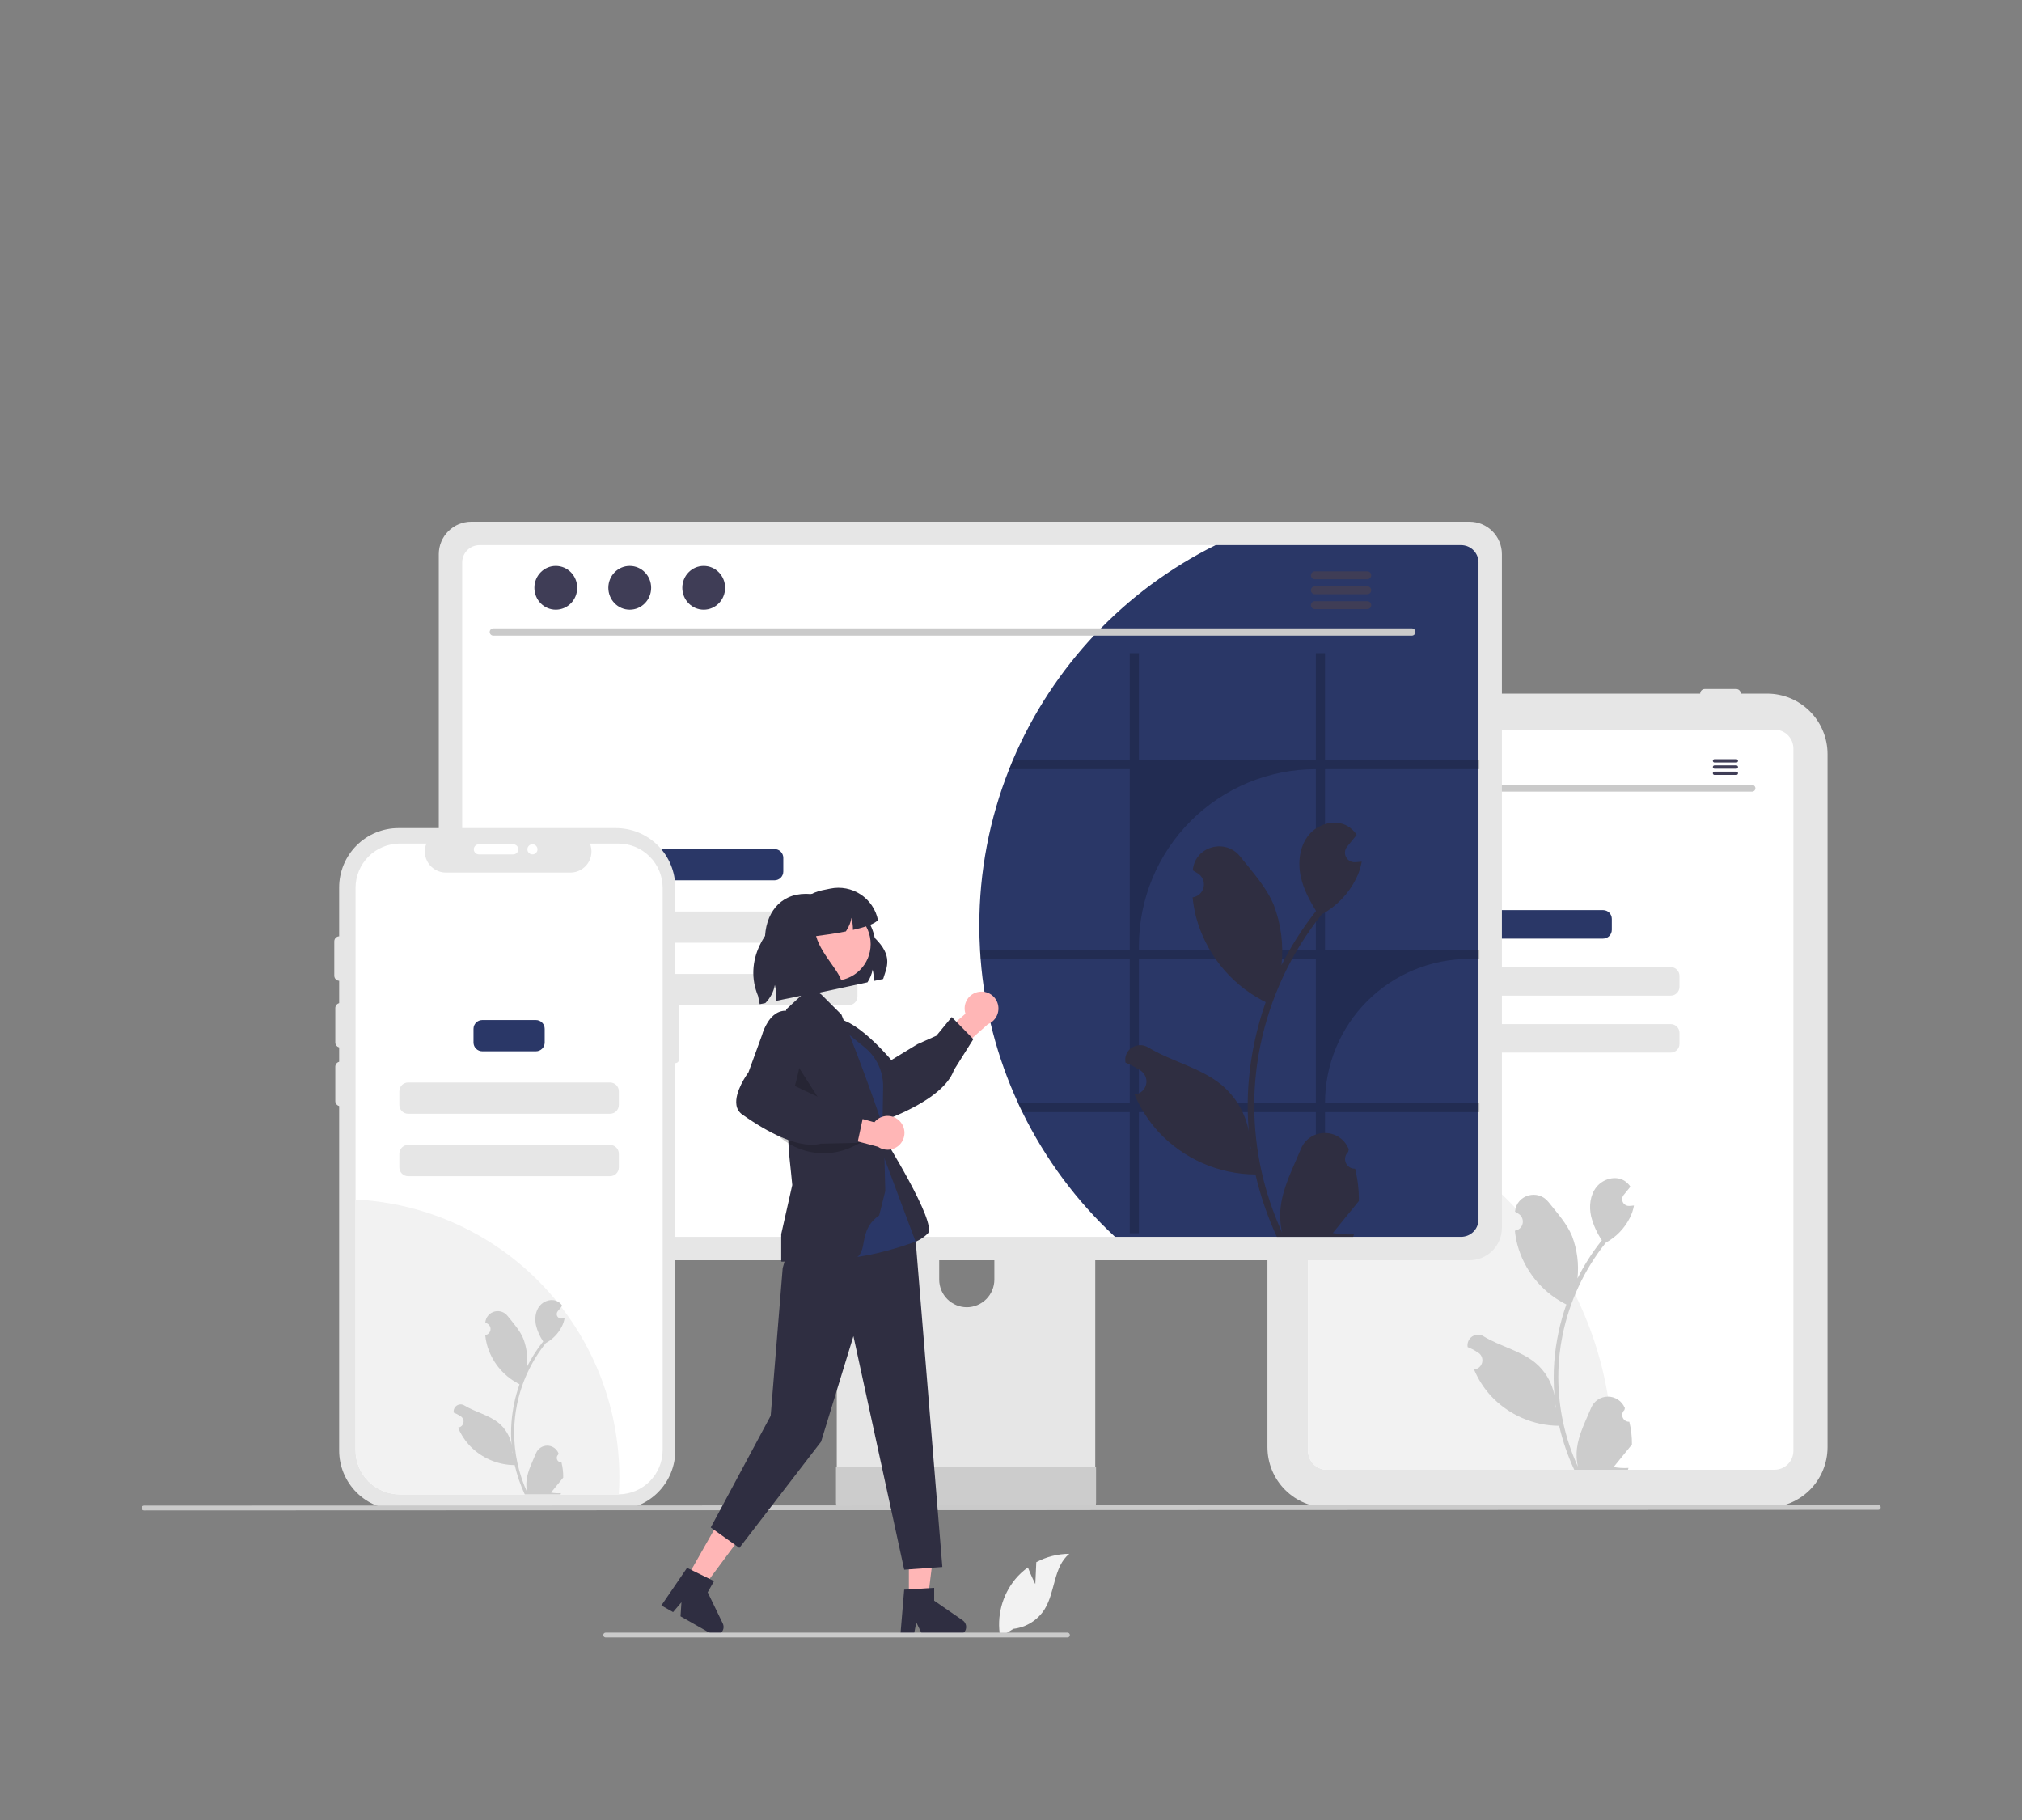 <svg width="1000" height="900" viewBox="0 0 1000 900" fill="none" xmlns="http://www.w3.org/2000/svg">
<rect x="0" y="0" width="1000" height="900" fill="#808080" stroke="none"/>
<g clip-path="url(#clip0_146_601)">
<path d="M874 745.5H656.652C648.744 745.491 641.163 742.346 635.572 736.755C629.98 731.163 626.835 723.582 626.826 715.675V372.832C626.835 364.924 629.98 357.343 635.572 351.751C641.163 346.16 648.744 343.015 656.652 343.006H874C881.908 343.015 889.489 346.16 895.081 351.751C900.672 357.343 903.817 364.924 903.826 372.832V715.675C903.817 723.582 900.672 731.163 895.081 736.755C889.489 742.346 881.908 745.491 874 745.5Z" fill="#E6E6E6"/>
<path d="M877.605 360.803H656.242C653.767 360.806 651.394 361.79 649.643 363.541C647.893 365.291 646.908 367.664 646.905 370.139V717.453C646.909 719.928 647.894 722.3 649.644 724.051C651.394 725.801 653.767 726.786 656.242 726.79H877.605C880.08 726.787 882.453 725.802 884.203 724.051C885.954 722.301 886.938 719.928 886.941 717.453V370.139C886.938 367.664 885.954 365.291 884.203 363.541C882.453 361.79 880.08 360.806 877.605 360.803Z" fill="white"/>
<path d="M661.965 343.005C661.966 342.4 662.206 341.82 662.634 341.393C663.062 340.965 663.642 340.724 664.247 340.724H679.762C680.367 340.724 680.948 340.964 681.376 341.392C681.804 341.82 682.044 342.4 682.044 343.005C682.044 343.61 681.804 344.191 681.376 344.619C680.948 345.047 680.367 345.287 679.762 345.287H664.247C663.642 345.286 663.062 345.046 662.634 344.618C662.206 344.19 661.966 343.61 661.965 343.005Z" fill="#E6E6E6"/>
<path d="M687.52 343.005C687.52 342.4 687.761 341.82 688.189 341.393C688.616 340.965 689.196 340.724 689.801 340.724H705.317C705.922 340.724 706.502 340.964 706.93 341.392C707.358 341.82 707.599 342.4 707.599 343.005C707.599 343.61 707.358 344.191 706.93 344.619C706.502 345.047 705.922 345.287 705.317 345.287H689.801C689.196 345.286 688.616 345.046 688.189 344.618C687.761 344.19 687.52 343.61 687.52 343.005Z" fill="#E6E6E6"/>
<path d="M840.851 343.005C840.851 342.4 841.092 341.82 841.52 341.393C841.947 340.965 842.527 340.724 843.132 340.724H858.648C859.253 340.724 859.833 340.964 860.261 341.392C860.689 341.82 860.93 342.4 860.93 343.005C860.93 343.61 860.689 344.191 860.261 344.619C859.833 345.047 859.253 345.287 858.648 345.287H843.132C842.527 345.286 841.947 345.046 841.52 344.618C841.092 344.19 840.851 343.61 840.851 343.005Z" fill="#E6E6E6"/>
<path d="M797.599 719.635C797.599 722.035 797.553 724.426 797.444 726.79H656.242C653.767 726.786 651.394 725.801 649.644 724.051C647.894 722.301 646.909 719.928 646.905 717.453V542.638C688.954 549.431 727.211 570.973 754.823 603.405C782.436 635.837 797.599 677.04 797.599 719.635Z" fill="#F2F2F2"/>
<path d="M792.803 450.056H740.143C737.746 450.056 735.804 451.998 735.804 454.395V459.809C735.804 462.205 737.746 464.148 740.143 464.148H792.803C795.2 464.148 797.142 462.205 797.142 459.809V454.395C797.142 451.998 795.2 450.056 792.803 450.056Z" fill="#2A3767"/>
<path d="M826.273 478.241H706.674C704.278 478.241 702.335 480.184 702.335 482.58V487.995C702.335 490.391 704.278 492.334 706.674 492.334H826.273C828.67 492.334 830.612 490.391 830.612 487.995V482.58C830.612 480.184 828.67 478.241 826.273 478.241Z" fill="#E6E6E6"/>
<path d="M826.273 506.426H706.674C704.278 506.426 702.335 508.368 702.335 510.765V516.179C702.335 518.576 704.278 520.518 706.674 520.518H826.273C828.67 520.518 830.612 518.576 830.612 516.179V510.765C830.612 508.368 828.67 506.426 826.273 506.426Z" fill="#E6E6E6"/>
<path d="M805.794 703.054C805.108 703.085 804.429 702.905 803.849 702.538C803.269 702.171 802.816 701.634 802.551 701.001C802.286 700.368 802.223 699.668 802.369 698.997C802.515 698.327 802.863 697.717 803.367 697.251L803.597 696.339C803.566 696.266 803.536 696.193 803.505 696.12C802.815 694.488 801.657 693.097 800.178 692.121C798.699 691.145 796.965 690.628 795.193 690.635C793.421 690.641 791.691 691.171 790.219 692.158C788.747 693.145 787.6 694.545 786.921 696.182C784.209 702.715 780.756 709.258 779.905 716.166C779.531 719.219 779.689 722.314 780.372 725.313C774.001 711.416 770.693 696.312 770.672 681.024C770.671 677.188 770.884 673.355 771.31 669.542C771.663 666.417 772.152 663.314 772.778 660.233C776.192 643.516 783.524 627.848 794.169 614.515C799.322 611.703 803.489 607.38 806.109 602.128C807.058 600.239 807.729 598.224 808.1 596.144C807.519 596.22 806.928 596.267 806.347 596.306C806.166 596.315 805.976 596.325 805.794 596.334L805.726 596.337C805.087 596.366 804.454 596.209 803.902 595.886C803.35 595.563 802.903 595.088 802.615 594.517C802.328 593.946 802.211 593.304 802.28 592.668C802.348 592.032 802.599 591.43 803.002 590.933C803.253 590.624 803.504 590.316 803.755 590.007C804.136 589.531 804.527 589.064 804.908 588.587C804.952 588.542 804.994 588.494 805.032 588.444C805.471 587.901 805.909 587.368 806.347 586.825C805.547 585.583 804.471 584.543 803.203 583.785C798.81 581.212 792.75 582.994 789.577 586.968C786.394 590.941 785.794 596.515 786.899 601.48C787.986 605.704 789.784 609.712 792.216 613.333C791.978 613.638 791.73 613.933 791.492 614.238C787.137 619.838 783.342 625.851 780.16 632.19C780.934 625.088 780.011 617.903 777.466 611.227C774.887 605.006 770.053 599.766 765.796 594.387C760.683 587.926 750.197 590.746 749.296 598.936C749.288 599.015 749.279 599.094 749.271 599.174C749.903 599.53 750.522 599.909 751.128 600.309C751.889 600.818 752.478 601.544 752.819 602.393C753.16 603.242 753.236 604.174 753.039 605.068C752.841 605.961 752.378 606.774 751.71 607.399C751.042 608.025 750.201 608.434 749.297 608.574L749.204 608.588C749.429 610.867 749.828 613.125 750.395 615.344C752.04 621.537 754.947 627.324 758.933 632.341C762.919 637.359 767.898 641.498 773.559 644.501C773.931 644.692 774.293 644.882 774.665 645.063C771.468 654.122 769.463 663.558 768.7 673.134C768.268 678.784 768.293 684.459 768.776 690.105L768.747 689.905C767.527 683.627 764.179 677.963 759.266 673.868C751.97 667.875 741.662 665.668 733.791 660.85C732.954 660.313 731.982 660.026 730.988 660.024C729.994 660.022 729.019 660.303 728.18 660.836C727.341 661.369 726.672 662.131 726.252 663.032C725.831 663.933 725.677 664.935 725.808 665.921C725.818 665.991 725.829 666.061 725.84 666.131C727.013 666.609 728.156 667.16 729.261 667.78C729.893 668.136 730.512 668.515 731.118 668.915C731.878 669.424 732.468 670.15 732.809 670.999C733.15 671.848 733.226 672.78 733.028 673.674C732.831 674.567 732.367 675.38 731.7 676.005C731.032 676.631 730.191 677.04 729.287 677.179L729.194 677.194C729.127 677.203 729.07 677.213 729.004 677.222C731.008 682.009 733.822 686.416 737.322 690.248C741.645 694.887 746.87 698.594 752.677 701.142C758.484 703.69 764.75 705.025 771.091 705.065H771.101C772.822 712.545 775.316 719.826 778.543 726.79H805.127C805.223 726.495 805.308 726.19 805.394 725.894C802.933 726.049 800.463 725.902 798.038 725.456C800.011 723.036 801.983 720.596 803.955 718.176C803.999 718.131 804.041 718.083 804.079 718.033C805.08 716.795 806.09 715.565 807.09 714.327L807.091 714.325C807.144 710.528 806.708 706.74 805.794 703.054ZM775.351 643.167L775.365 643.148L775.351 643.186V643.167ZM769.462 696.251L769.233 695.736C769.243 695.365 769.243 694.993 769.233 694.612C769.233 694.507 769.214 694.402 769.214 694.298C769.3 694.955 769.376 695.613 769.471 696.27L769.462 696.251Z" fill="#CCCCCC"/>
<path d="M866.54 391.466H667.307C666.876 391.456 666.466 391.278 666.165 390.97C665.863 390.662 665.694 390.248 665.694 389.817C665.694 389.386 665.863 388.972 666.165 388.664C666.466 388.355 666.876 388.177 667.307 388.168H866.54C866.971 388.177 867.381 388.355 867.683 388.664C867.984 388.972 868.153 389.386 868.153 389.817C868.153 390.248 867.984 390.662 867.683 390.97C867.381 391.278 866.971 391.456 866.54 391.466Z" fill="#CACACA"/>
<path d="M677.937 383.401C680.613 383.401 682.783 381.183 682.783 378.446C682.783 375.71 680.613 373.492 677.937 373.492C675.261 373.492 673.091 375.71 673.091 378.446C673.091 381.183 675.261 383.401 677.937 383.401Z" fill="#3F3D56"/>
<path d="M694.678 383.401C697.355 383.401 699.524 381.183 699.524 378.446C699.524 375.71 697.355 373.492 694.678 373.492C692.002 373.492 689.832 375.71 689.832 378.446C689.832 381.183 692.002 383.401 694.678 383.401Z" fill="#3F3D56"/>
<path d="M711.419 383.401C714.096 383.401 716.266 381.183 716.266 378.446C716.266 375.71 714.096 373.492 711.419 373.492C708.743 373.492 706.573 375.71 706.573 378.446C706.573 381.183 708.743 383.401 711.419 383.401Z" fill="#3F3D56"/>
<path d="M858.753 375.406H847.908C847.693 375.41 847.488 375.499 847.337 375.652C847.187 375.806 847.103 376.012 847.103 376.227C847.103 376.442 847.187 376.649 847.337 376.802C847.488 376.956 847.693 377.044 847.908 377.049H858.753C858.968 377.044 859.173 376.956 859.323 376.802C859.474 376.649 859.558 376.442 859.558 376.227C859.558 376.012 859.474 375.806 859.323 375.652C859.173 375.499 858.968 375.41 858.753 375.406Z" fill="#3F3D56"/>
<path d="M858.753 378.488H847.908C847.693 378.493 847.488 378.581 847.337 378.734C847.187 378.888 847.103 379.094 847.103 379.309C847.103 379.524 847.187 379.731 847.337 379.884C847.488 380.038 847.693 380.126 847.908 380.131H858.753C858.968 380.126 859.173 380.038 859.323 379.884C859.474 379.731 859.558 379.524 859.558 379.309C859.558 379.094 859.474 378.888 859.323 378.734C859.173 378.581 858.968 378.493 858.753 378.488Z" fill="#3F3D56"/>
<path d="M858.753 381.566H847.908C847.693 381.571 847.488 381.659 847.337 381.813C847.187 381.966 847.103 382.173 847.103 382.388C847.103 382.603 847.187 382.809 847.337 382.963C847.488 383.116 847.693 383.204 847.908 383.209H858.753C858.968 383.204 859.173 383.116 859.323 382.963C859.474 382.809 859.558 382.603 859.558 382.388C859.558 382.173 859.474 381.966 859.323 381.813C859.173 381.659 858.968 381.571 858.753 381.566Z" fill="#3F3D56"/>
<path d="M535.499 542.768H419.989C418.355 542.77 416.788 543.421 415.634 544.578C414.48 545.735 413.833 547.303 413.835 548.937V731.409H541.668V548.937C541.669 548.127 541.509 547.324 541.2 546.576C540.89 545.827 540.435 545.147 539.862 544.574C539.289 544.001 538.609 543.546 537.86 543.236C537.112 542.926 536.309 542.767 535.499 542.768ZM478.132 646.446C474.52 646.429 471.06 644.987 468.506 642.432C465.952 639.878 464.509 636.418 464.492 632.806V611.76C464.496 608.144 465.934 604.678 468.492 602.122C471.049 599.567 474.517 598.131 478.132 598.131C481.748 598.131 485.215 599.567 487.773 602.122C490.331 604.678 491.769 608.144 491.772 611.76V632.806C491.755 636.418 490.313 639.878 487.759 642.432C485.204 644.987 481.745 646.429 478.132 646.446Z" fill="#E6E6E6"/>
<path d="M413.438 725.572V743.177C413.44 744.089 413.804 744.964 414.449 745.609C415.094 746.254 415.968 746.617 416.88 746.619H538.623C539.535 746.614 540.407 746.25 541.052 745.606C541.696 744.961 542.06 744.089 542.065 743.177V725.572L413.438 725.572Z" fill="#CCCCCC"/>
<path d="M726.773 258H233.013C228.771 258.007 224.704 259.695 221.704 262.695C218.705 265.694 217.017 269.761 217.01 274.003V607.194C217.014 611.437 218.701 615.505 221.701 618.506C224.702 621.506 228.77 623.193 233.013 623.197H726.773C731.016 623.193 735.084 621.506 738.084 618.506C741.085 615.505 742.772 611.437 742.776 607.194V274.003C742.769 269.761 741.081 265.694 738.081 262.695C735.082 259.695 731.015 258.007 726.773 258Z" fill="#E6E6E6"/>
<path d="M722.651 269.559H237.137C234.866 269.564 232.689 270.469 231.085 272.077C229.481 273.685 228.579 275.863 228.579 278.135V603.068C228.583 605.336 229.486 607.511 231.09 609.115C232.694 610.719 234.869 611.622 237.137 611.626H722.651C724.92 611.622 727.094 610.719 728.698 609.115C730.302 607.511 731.205 605.336 731.209 603.068V278.135C731.209 275.863 730.308 273.685 728.703 272.077C727.099 270.469 724.922 269.564 722.651 269.559Z" fill="white"/>
<path d="M731.21 278.135V603.068C731.206 605.336 730.303 607.511 728.699 609.115C727.095 610.719 724.92 611.622 722.652 611.626H551.449C532.51 594.062 516.972 573.156 505.614 549.956C504.867 548.461 504.155 546.949 503.479 545.419C493.131 522.964 486.865 498.846 484.975 474.194C484.85 472.682 484.743 471.169 484.672 469.639C484.441 465.725 484.334 461.757 484.334 457.771C484.3 431.264 489.306 404.992 499.084 380.355C499.672 378.824 500.294 377.312 500.935 375.8C520.615 329.561 556.175 291.88 601.198 269.559H722.652C724.923 269.564 727.1 270.469 728.704 272.077C730.309 273.685 731.21 275.863 731.21 278.135Z" fill="#2A3767"/>
<path d="M698.245 314.327H243.952C243.48 314.317 243.03 314.122 242.699 313.785C242.369 313.447 242.184 312.993 242.184 312.52C242.184 312.048 242.369 311.594 242.699 311.256C243.03 310.919 243.48 310.724 243.952 310.714H698.245C698.718 310.724 699.167 310.919 699.498 311.256C699.828 311.594 700.014 312.048 700.014 312.52C700.014 312.993 699.828 313.447 699.498 313.785C699.167 314.122 698.718 314.317 698.245 314.327Z" fill="#CACACA"/>
<path d="M274.877 301.49C280.724 301.49 285.464 296.644 285.464 290.666C285.464 284.689 280.724 279.843 274.877 279.843C269.029 279.843 264.289 284.689 264.289 290.666C264.289 296.644 269.029 301.49 274.877 301.49Z" fill="#3F3D56"/>
<path d="M311.452 301.49C317.299 301.49 322.039 296.644 322.039 290.666C322.039 284.689 317.299 279.843 311.452 279.843C305.604 279.843 300.864 284.689 300.864 290.666C300.864 296.644 305.604 301.49 311.452 301.49Z" fill="#3F3D56"/>
<path d="M348.027 301.49C353.874 301.49 358.614 296.644 358.614 290.666C358.614 284.689 353.874 279.843 348.027 279.843C342.18 279.843 337.439 284.689 337.439 290.666C337.439 296.644 342.18 301.49 348.027 301.49Z" fill="#3F3D56"/>
<path d="M676.224 282.525H650.243C649.728 282.536 649.238 282.747 648.877 283.115C648.516 283.483 648.314 283.978 648.314 284.493C648.314 285.008 648.516 285.502 648.877 285.87C649.238 286.238 649.728 286.45 650.243 286.46H676.224C676.739 286.45 677.23 286.238 677.59 285.87C677.951 285.502 678.153 285.008 678.153 284.493C678.153 283.978 677.951 283.483 677.59 283.115C677.23 282.747 676.739 282.536 676.224 282.525Z" fill="#3F3D56"/>
<path d="M676.224 289.91H650.243C649.728 289.92 649.238 290.132 648.877 290.5C648.516 290.868 648.314 291.362 648.314 291.877C648.314 292.392 648.516 292.887 648.877 293.255C649.238 293.623 649.728 293.834 650.243 293.845H676.224C676.739 293.834 677.23 293.623 677.59 293.255C677.951 292.887 678.153 292.392 678.153 291.877C678.153 291.362 677.951 290.868 677.59 290.5C677.23 290.132 676.739 289.92 676.224 289.91Z" fill="#3F3D56"/>
<path d="M676.224 297.285H650.243C649.728 297.295 649.238 297.507 648.877 297.875C648.516 298.243 648.314 298.737 648.314 299.252C648.314 299.767 648.516 300.262 648.877 300.63C649.238 300.998 649.728 301.209 650.243 301.22H676.224C676.739 301.209 677.23 300.998 677.59 300.63C677.951 300.262 678.153 299.767 678.153 299.252C678.153 298.737 677.951 298.243 677.59 297.875C677.23 297.507 676.739 297.295 676.224 297.285Z" fill="#3F3D56"/>
<path d="M383.051 419.87H319.523C317.126 419.87 315.184 421.813 315.184 424.209V430.972C315.184 433.368 317.126 435.311 319.523 435.311H383.051C385.448 435.311 387.39 433.368 387.39 430.972V424.209C387.39 421.813 385.448 419.87 383.051 419.87Z" fill="#2A3767"/>
<path d="M419.722 450.752H282.851C280.454 450.752 278.512 452.695 278.512 455.091V461.854C278.512 464.25 280.454 466.193 282.851 466.193H419.722C422.119 466.193 424.061 464.25 424.061 461.854V455.091C424.061 452.695 422.119 450.752 419.722 450.752Z" fill="#E6E6E6"/>
<path d="M419.722 481.633H282.851C280.454 481.633 278.512 483.575 278.512 485.972V492.734C278.512 495.131 280.454 497.073 282.851 497.073H419.722C422.119 497.073 424.061 495.131 424.061 492.734V485.972C424.061 483.575 422.119 481.633 419.722 481.633Z" fill="#E6E6E6"/>
<path d="M290.391 592.997C290.402 599.357 289.269 605.667 287.046 611.626H237.137C234.869 611.622 232.694 610.719 231.09 609.115C229.486 607.511 228.583 605.336 228.579 603.067V540.294C231.368 539.843 234.188 539.617 237.013 539.618C244.023 539.618 250.964 540.998 257.441 543.68C263.917 546.363 269.801 550.295 274.758 555.251C279.715 560.208 283.647 566.093 286.329 572.569C289.012 579.045 290.392 585.987 290.391 592.997Z" fill="#2A3767"/>
<path opacity="0.2" d="M731.654 380.355V375.8H655.305V323.009H650.768V375.8H563.263V323.009H558.726V375.8H500.935C500.294 377.312 499.671 378.825 499.084 380.355H558.726V469.64H484.672C484.743 471.17 484.85 472.682 484.974 474.195H558.726V545.419H503.479C504.155 546.95 504.867 548.462 505.614 549.957H558.726V609.829H563.263V549.957H650.768V609.829H655.305V549.957H731.654V545.419H655.305C655.305 536.066 657.148 526.804 660.727 518.163C664.306 509.521 669.553 501.67 676.167 495.056C682.78 488.442 690.632 483.196 699.274 479.616C707.915 476.037 717.177 474.195 726.53 474.195H731.654V469.64H655.305V380.355H731.654ZM650.768 545.419H563.263V474.195H650.768V545.419ZM650.768 469.64H563.263V467.86C563.263 444.652 572.482 422.395 588.893 405.985C605.303 389.574 627.56 380.355 650.768 380.355L650.768 469.64Z" fill="black"/>
<path d="M670.182 577.916C669.208 577.96 668.244 577.705 667.42 577.183C666.596 576.662 665.953 575.899 665.577 575C665.201 574.101 665.11 573.107 665.317 572.155C665.525 571.202 666.02 570.336 666.736 569.674C666.856 569.198 666.942 568.856 667.062 568.379C667.019 568.275 666.976 568.172 666.932 568.068C662.555 557.63 647.719 557.702 643.379 568.156C639.527 577.434 634.622 586.727 633.415 596.537C632.883 600.873 633.107 605.269 634.078 609.529C625.03 589.792 620.332 568.34 620.301 546.629C620.3 541.18 620.602 535.736 621.208 530.322C621.709 525.883 622.404 521.476 623.292 517.1C628.142 493.359 638.554 471.107 653.673 452.171C660.991 448.178 666.909 442.038 670.629 434.578C671.977 431.897 672.93 429.034 673.458 426.08C672.632 426.188 671.793 426.256 670.968 426.31C670.711 426.323 670.44 426.337 670.183 426.35L670.086 426.355C669.179 426.395 668.279 426.173 667.495 425.714C666.711 425.256 666.077 424.58 665.668 423.769C665.259 422.958 665.094 422.046 665.191 421.143C665.288 420.241 665.645 419.385 666.217 418.68C666.573 418.241 666.93 417.803 667.287 417.365C667.828 416.688 668.383 416.025 668.924 415.348C668.987 415.284 669.045 415.216 669.1 415.145C669.723 414.374 670.345 413.616 670.968 412.845C669.831 411.081 668.303 409.604 666.502 408.528C660.263 404.874 651.657 407.405 647.15 413.048C642.63 418.691 641.778 426.607 643.347 433.658C644.687 439.694 647.61 445.228 650.899 450.493C650.56 450.926 650.209 451.345 649.87 451.778C643.686 459.731 638.296 468.27 633.777 477.274C634.876 467.187 633.564 456.983 629.95 447.502C626.287 438.666 619.422 431.224 613.376 423.585C606.114 414.41 591.223 418.414 589.943 430.045C589.931 430.158 589.919 430.271 589.907 430.383C590.805 430.89 591.684 431.427 592.544 431.996C593.625 432.718 594.462 433.75 594.946 434.955C595.43 436.161 595.539 437.485 595.258 438.754C594.977 440.023 594.319 441.177 593.371 442.065C592.423 442.954 591.228 443.535 589.944 443.733L589.812 443.753C590.132 446.99 590.698 450.197 591.504 453.348C593.84 462.144 597.968 470.362 603.629 477.488C609.29 484.614 616.362 490.493 624.402 494.758C624.93 495.029 625.444 495.299 625.972 495.556C621.432 508.422 618.584 521.824 617.5 535.424C616.887 543.447 616.923 551.508 617.608 559.525L617.568 559.241C615.836 550.325 611.079 542.281 604.103 536.466C593.741 527.954 579.101 524.819 567.922 517.977C562.541 514.683 555.645 518.94 556.585 525.178C556.6 525.278 556.615 525.378 556.63 525.477C558.297 526.156 559.919 526.938 561.488 527.818C562.386 528.325 563.265 528.863 564.126 529.431C565.206 530.153 566.043 531.185 566.528 532.391C567.012 533.596 567.121 534.92 566.839 536.189C566.558 537.458 565.901 538.612 564.952 539.501C564.004 540.389 562.81 540.97 561.525 541.168L561.394 541.189C561.299 541.202 561.218 541.216 561.123 541.229C563.97 548.028 567.967 554.286 572.937 559.728C579.077 566.317 586.498 571.582 594.745 575.2C602.992 578.819 611.891 580.715 620.897 580.772H620.91C623.355 591.395 626.897 601.735 631.48 611.626H669.235C669.371 611.207 669.493 610.773 669.615 610.354C666.12 610.574 662.611 610.365 659.167 609.732C661.968 606.294 664.77 602.83 667.571 599.393C667.633 599.328 667.692 599.26 667.747 599.19C669.168 597.43 670.602 595.685 672.023 593.925L672.024 593.923C672.1 588.531 671.481 583.151 670.183 577.916L670.182 577.916ZM626.946 492.863L626.966 492.837L626.946 492.89V492.863ZM618.583 568.254L618.258 567.523C618.272 566.995 618.272 566.468 618.258 565.926C618.258 565.777 618.231 565.629 618.231 565.48C618.353 566.413 618.461 567.347 618.596 568.281L618.583 568.254Z" fill="#2F2E41"/>
<path d="M333.977 489.612V438.869C333.977 431.08 330.883 423.61 325.375 418.102C319.867 412.594 312.397 409.5 304.608 409.5H197.101C189.312 409.5 181.842 412.594 176.334 418.102C170.827 423.61 167.732 431.08 167.732 438.869V717.251C167.732 725.04 170.827 732.51 176.334 738.018C181.842 743.525 189.312 746.62 197.101 746.62H304.608C308.465 746.62 312.284 745.86 315.847 744.384C319.41 742.908 322.648 740.745 325.375 738.018C328.102 735.291 330.265 732.053 331.741 728.49C333.217 724.927 333.977 721.108 333.977 717.251V525.732C334.468 525.732 334.939 525.537 335.287 525.19C335.634 524.842 335.829 524.371 335.829 523.88V491.465C335.829 490.973 335.634 490.502 335.287 490.155C334.939 489.807 334.468 489.612 333.977 489.612Z" fill="#E6E6E6"/>
<path d="M327.726 439.07V717.05C327.727 722.824 325.449 728.365 321.388 732.469C317.326 736.573 311.81 738.909 306.036 738.97C305.956 738.978 305.876 738.981 305.796 738.98H197.766C191.95 738.979 186.372 736.668 182.26 732.556C178.147 728.443 175.836 722.866 175.836 717.05V439.07C175.836 433.254 178.147 427.676 182.26 423.563C186.372 419.451 191.95 417.14 197.766 417.14H210.876C210.231 418.722 209.986 420.439 210.161 422.139C210.336 423.839 210.925 425.47 211.879 426.888C212.832 428.307 214.119 429.469 215.627 430.273C217.135 431.077 218.817 431.498 220.526 431.5H282.116C283.823 431.495 285.503 431.071 287.009 430.266C288.515 429.461 289.799 428.298 290.751 426.881C291.703 425.463 292.292 423.834 292.467 422.135C292.642 420.437 292.398 418.722 291.756 417.14H305.796C311.612 417.14 317.19 419.451 321.302 423.563C325.415 427.676 327.725 433.254 327.726 439.07Z" fill="white"/>
<path d="M306.306 730.4C306.306 733.28 306.216 736.137 306.036 738.97C305.956 738.978 305.876 738.982 305.796 738.98H197.766C191.95 738.979 186.372 736.669 182.26 732.556C178.147 728.444 175.836 722.866 175.836 717.05V593.17C211.034 594.945 244.204 610.178 268.487 635.719C292.771 661.261 306.31 695.157 306.306 730.4Z" fill="#F2F2F2"/>
<path d="M168.326 518C167.663 517.999 167.028 517.736 166.559 517.267C166.091 516.798 165.827 516.163 165.826 515.5V498.5C165.826 497.837 166.09 497.201 166.558 496.732C167.027 496.263 167.663 496 168.326 496C168.989 496 169.625 496.263 170.094 496.732C170.563 497.201 170.826 497.837 170.826 498.5V515.5C170.825 516.163 170.562 516.798 170.093 517.267C169.624 517.736 168.989 517.999 168.326 518Z" fill="#E6E6E6"/>
<path d="M265.046 504.426H238.517C236.12 504.426 234.178 506.368 234.178 508.765V515.527C234.178 517.924 236.12 519.866 238.517 519.866H265.046C267.442 519.866 269.385 517.924 269.385 515.527V508.765C269.385 506.368 267.442 504.426 265.046 504.426Z" fill="#2A3767"/>
<path d="M301.717 535.307H201.846C199.449 535.307 197.507 537.249 197.507 539.646V546.408C197.507 548.805 199.449 550.747 201.846 550.747H301.717C304.114 550.747 306.056 548.805 306.056 546.408V539.646C306.056 537.249 304.114 535.307 301.717 535.307Z" fill="#E6E6E6"/>
<path d="M301.717 566.188H201.846C199.449 566.188 197.507 568.131 197.507 570.527V577.29C197.507 579.686 199.449 581.629 201.846 581.629H301.717C304.114 581.629 306.056 579.686 306.056 577.29V570.527C306.056 568.131 304.114 566.188 301.717 566.188Z" fill="#E6E6E6"/>
<path d="M277.687 723.161C277.23 723.182 276.778 723.062 276.391 722.817C276.004 722.572 275.703 722.215 275.526 721.793C275.35 721.371 275.307 720.904 275.404 720.457C275.502 720.01 275.734 719.604 276.07 719.294L276.223 718.686C276.203 718.637 276.182 718.588 276.162 718.54C275.702 717.452 274.93 716.525 273.945 715.875C272.959 715.224 271.803 714.88 270.622 714.884C269.441 714.888 268.288 715.242 267.307 715.899C266.326 716.557 265.562 717.49 265.109 718.581C263.302 722.935 261 727.296 260.433 731.899C260.184 733.934 260.289 735.997 260.745 737.996C256.499 728.734 254.294 718.668 254.28 708.479C254.279 705.922 254.421 703.368 254.705 700.827C254.94 698.744 255.266 696.676 255.683 694.622C257.959 683.481 262.845 673.039 269.94 664.153C273.374 662.279 276.151 659.398 277.897 655.897C278.53 654.639 278.977 653.296 279.224 651.909C278.837 651.96 278.443 651.992 278.056 652.017C277.935 652.024 277.808 652.03 277.688 652.036L277.642 652.038C277.216 652.057 276.794 651.953 276.426 651.738C276.059 651.523 275.761 651.206 275.569 650.825C275.377 650.445 275.299 650.017 275.345 649.593C275.391 649.169 275.558 648.768 275.826 648.437C275.994 648.231 276.161 648.025 276.329 647.82C276.583 647.502 276.843 647.191 277.097 646.873C277.126 646.843 277.154 646.811 277.18 646.778C277.472 646.416 277.764 646.061 278.056 645.699C277.523 644.871 276.806 644.178 275.96 643.673C273.033 641.958 268.994 643.146 266.879 645.794C264.758 648.442 264.358 652.157 265.095 655.466C265.819 658.281 267.017 660.952 268.638 663.365C268.479 663.569 268.314 663.765 268.156 663.969C265.253 667.701 262.724 671.708 260.603 675.933C261.119 671.2 260.504 666.411 258.808 661.962C257.089 657.816 253.867 654.323 251.03 650.739C250.28 649.776 249.261 649.057 248.102 648.673C246.943 648.289 245.696 648.257 244.519 648.582C243.343 648.906 242.288 649.572 241.49 650.496C240.691 651.419 240.185 652.559 240.034 653.77C240.028 653.823 240.022 653.876 240.017 653.929C240.438 654.166 240.851 654.419 241.254 654.686C241.761 655.025 242.154 655.509 242.381 656.074C242.609 656.64 242.66 657.262 242.528 657.857C242.396 658.452 242.087 658.994 241.642 659.411C241.197 659.828 240.637 660.101 240.034 660.193L239.972 660.203C240.123 661.722 240.388 663.227 240.766 664.705C241.862 668.833 243.799 672.69 246.456 676.034C249.113 679.378 252.431 682.137 256.204 684.138C256.452 684.265 256.693 684.392 256.941 684.512C254.81 690.55 253.474 696.839 252.965 703.221C252.677 706.986 252.694 710.768 253.016 714.531L252.997 714.398C252.184 710.214 249.952 706.439 246.678 703.71C241.816 699.715 234.946 698.244 229.7 695.034C229.143 694.676 228.494 694.485 227.832 694.483C227.169 694.481 226.52 694.669 225.961 695.025C225.402 695.38 224.956 695.888 224.675 696.488C224.395 697.088 224.293 697.756 224.38 698.413L224.401 698.553C225.183 698.872 225.945 699.239 226.681 699.652C227.102 699.89 227.515 700.142 227.918 700.409C228.425 700.748 228.818 701.232 229.046 701.797C229.273 702.363 229.324 702.985 229.192 703.58C229.06 704.175 228.751 704.717 228.306 705.134C227.861 705.551 227.301 705.824 226.698 705.917L226.636 705.926C226.592 705.932 226.554 705.939 226.509 705.945C227.846 709.136 229.721 712.072 232.053 714.626C234.935 717.718 238.417 720.189 242.287 721.887C246.157 723.585 250.333 724.474 254.559 724.501H254.566C255.713 729.486 257.375 734.339 259.525 738.98H277.243C277.307 738.783 277.364 738.58 277.421 738.383C275.781 738.486 274.134 738.388 272.518 738.091C273.833 736.478 275.147 734.852 276.462 733.239C276.491 733.209 276.519 733.177 276.544 733.144C277.211 732.318 277.884 731.499 278.551 730.674L278.552 730.673C278.587 728.142 278.296 725.617 277.687 723.161ZM257.398 683.249L257.407 683.236L257.398 683.261V683.249ZM253.473 718.627L253.321 718.284C253.327 718.036 253.327 717.789 253.321 717.535C253.321 717.465 253.308 717.395 253.308 717.325C253.365 717.763 253.416 718.202 253.48 718.64L253.473 718.627Z" fill="#CCCCCC"/>
<path d="M167.826 485C167.163 484.999 166.528 484.736 166.059 484.267C165.591 483.798 165.327 483.163 165.326 482.5V465.5C165.326 464.837 165.59 464.201 166.058 463.732C166.527 463.263 167.163 463 167.826 463C168.489 463 169.125 463.263 169.594 463.732C170.063 464.201 170.326 464.837 170.326 465.5V482.5C170.325 483.163 170.062 483.798 169.593 484.267C169.124 484.736 168.489 484.999 167.826 485Z" fill="#E6E6E6"/>
<path d="M234.326 420C234.327 419.337 234.591 418.702 235.059 418.233C235.528 417.764 236.163 417.501 236.826 417.5H253.826C254.489 417.5 255.125 417.763 255.594 418.232C256.063 418.701 256.326 419.337 256.326 420C256.326 420.663 256.063 421.299 255.594 421.768C255.125 422.237 254.489 422.5 253.826 422.5H236.826C236.163 422.499 235.528 422.236 235.059 421.767C234.591 421.298 234.327 420.663 234.326 420Z" fill="white"/>
<path d="M168.326 547C167.663 546.999 167.028 546.736 166.559 546.267C166.091 545.798 165.827 545.163 165.826 544.5V527.5C165.826 526.837 166.09 526.201 166.558 525.732C167.027 525.263 167.663 525 168.326 525C168.989 525 169.625 525.263 170.094 525.732C170.563 526.201 170.826 526.837 170.826 527.5V544.5C170.825 545.163 170.562 545.798 170.093 546.267C169.624 546.736 168.989 546.999 168.326 547Z" fill="#E6E6E6"/>
<path d="M263.326 422.5C264.707 422.5 265.826 421.381 265.826 420C265.826 418.619 264.707 417.5 263.326 417.5C261.945 417.5 260.826 418.619 260.826 420C260.826 421.381 261.945 422.5 263.326 422.5Z" fill="white"/>
<path d="M928.941 746.613L71.191 746.92C70.876 746.919 70.574 746.793 70.351 746.57C70.129 746.347 70.004 746.045 70.004 745.729C70.004 745.414 70.129 745.112 70.351 744.889C70.574 744.666 70.876 744.54 71.191 744.539L928.941 744.231C929.257 744.231 929.56 744.357 929.783 744.58C930.006 744.803 930.132 745.106 930.132 745.422C930.132 745.738 930.006 746.041 929.783 746.264C929.56 746.487 929.257 746.613 928.941 746.613Z" fill="#CACACA"/>
<path d="M436.773 484.106L432.261 485.073C432.232 483.186 431.996 481.307 431.56 479.471C431.149 481.72 430.285 483.861 429.019 485.765L403.143 491.291L378.3 465.073C378.262 451.964 385.541 442.002 398.593 442.002C399.38 442.002 400.195 442.04 401.02 442.116C408.072 440.936 415.306 442.538 421.201 446.585C427.095 450.631 431.189 456.807 432.621 463.812C441.872 472.921 438.517 478.277 436.773 484.106Z" fill="#2F2E41"/>
<path d="M449.495 790.711H458.881L463.347 754.506L449.493 754.507L449.495 790.711Z" fill="#FFB6B6"/>
<path d="M447.168 786.081L462.005 785.195V791.552L476.112 801.295C476.809 801.776 477.334 802.467 477.61 803.268C477.886 804.068 477.899 804.936 477.647 805.744C477.395 806.553 476.891 807.259 476.209 807.761C475.527 808.263 474.702 808.533 473.856 808.533H456.191L453.146 802.245L451.957 808.533H445.297L447.168 786.081Z" fill="#2F2E41"/>
<path d="M339.531 780.494L347.695 785.126L369.445 755.841L357.396 749.005L339.531 780.494Z" fill="#FFB6B6"/>
<path d="M339.791 775.318L353.133 781.87L349.996 787.399L357.458 802.834C357.826 803.597 357.942 804.457 357.787 805.289C357.632 806.122 357.215 806.883 356.597 807.462C355.979 808.04 355.192 808.407 354.351 808.506C353.51 808.606 352.659 808.435 351.923 808.017L336.559 799.299L337.014 792.328L332.877 797.21L327.084 793.923L339.791 775.318Z" fill="#2F2E41"/>
<path d="M484.19 490.45C482.987 490.623 481.837 491.059 480.821 491.726C479.805 492.392 478.947 493.273 478.308 494.307C477.67 495.341 477.265 496.502 477.124 497.709C476.983 498.916 477.107 500.14 477.49 501.293L463.127 513.725L468.553 524.296L488.59 506.455C490.485 505.684 492.032 504.244 492.936 502.409C493.841 500.574 494.041 498.471 493.499 496.498C492.957 494.525 491.71 492.82 489.994 491.705C488.278 490.59 486.213 490.143 484.19 490.45Z" fill="#FFB6B6"/>
<path d="M469.726 533.199C464.935 540.456 454.197 547.464 438.26 553.676C437.381 554.029 436.439 554.195 435.492 554.164C434.546 554.133 433.616 553.906 432.762 553.497C426.748 550.76 422.894 540.585 422.532 539.598L410.884 523.885C410.677 523.656 405.23 517.475 405.853 511.397C405.994 510.124 406.408 508.896 407.068 507.798C407.728 506.7 408.618 505.757 409.676 505.035C418.493 498.499 438.255 521.201 440.819 524.219L453.716 516.361L463.113 512.168L470.699 502.938L481.38 513.858L471.774 529.141C471.261 530.573 470.573 531.936 469.726 533.199Z" fill="#2F2E41"/>
<path d="M436.228 561.039C436.228 561.039 463.826 605 458.826 610C453.826 615 446.046 616.313 446.046 616.313L428.826 594L436.228 561.039Z" fill="#2F2E41"/>
<path d="M411.826 501L424.833 509.799C430.879 513.889 435.426 519.839 437.785 526.746C440.144 533.654 440.187 541.142 437.905 548.075L434.244 559.206L411.826 501Z" fill="#2F2E41"/>
<path d="M388.826 621L387.087 627.057L381.153 700.098L351.507 755.348L365.656 765.454L406.083 712.899L422.073 660.716L447.184 776.235L466.05 774.887L452.947 614.722L428.084 569.639L388.826 621Z" fill="#2F2E41"/>
<path d="M409.614 503.213L427.717 518.008C431.691 521.255 434.552 525.661 435.902 530.611C436.515 532.859 436.806 535.183 436.767 537.512L436.228 569.64L452.826 614C452.826 614 407.826 631 401.826 616C395.826 601 409.614 503.213 409.614 503.213Z" fill="#2A3767"/>
<path d="M415.029 623.786C392.549 623.786 387.07 623.955 386.715 623.883L386.359 623.811V610.29L391.826 586C391.187 578.458 389.691 568.514 389.826 560C390.316 529.224 388.803 499.162 388.803 499.162L400.701 488.18L406.107 491.697L416.133 501.723C427.787 530.405 437.035 557.407 437.093 559.142L437.826 589L434.826 601C421.255 610.58 433.655 623.786 415.029 623.786Z" fill="#2F2E41"/>
<path opacity="0.2" d="M393.846 525.973L391.113 543.031L409.614 550.662L393.846 525.973Z" fill="black"/>
<path d="M412.484 484.98C422.488 484.98 430.597 476.87 430.597 466.867C430.597 456.863 422.488 448.753 412.484 448.753C402.48 448.753 394.37 456.863 394.37 466.867C394.37 476.87 402.48 484.98 412.484 484.98Z" fill="#FFB6B6"/>
<path opacity="0.2" d="M382.133 558.773C386.954 564.356 393.493 568.178 400.722 569.639C407.952 571.1 415.462 570.118 422.072 566.846L426.015 564.895L382.133 558.773Z" fill="black"/>
<path d="M445.163 554.603C444.355 553.695 443.358 552.976 442.242 552.495C441.126 552.014 439.918 551.784 438.703 551.821C437.488 551.858 436.297 552.16 435.211 552.707C434.126 553.255 433.174 554.033 432.423 554.988L414.134 549.854L408.303 560.207L434.232 567.095C435.92 568.251 437.973 568.748 440.003 568.492C442.033 568.236 443.899 567.244 445.246 565.704C446.593 564.164 447.329 562.184 447.314 560.138C447.299 558.092 446.534 556.123 445.163 554.603Z" fill="#FFB6B6"/>
<path d="M401.52 566.093C392.825 566.094 381.06 560.996 367.093 551.121C366.315 550.582 365.657 549.887 365.161 549.08C364.665 548.273 364.343 547.372 364.213 546.434C363.183 539.907 369.549 531.084 370.173 530.238L376.866 511.86C376.943 511.561 379.1 503.609 384.514 500.78C385.654 500.195 386.907 499.864 388.187 499.81C389.467 499.755 390.744 499.978 391.93 500.464C402.243 504.22 394.19 533.22 393.084 537.023L406.748 543.454L415.426 548.985L427.309 550.229L424.082 565.16L406.035 565.566C404.558 565.927 403.041 566.104 401.52 566.093Z" fill="#2F2E41"/>
<path d="M434.204 454.951C432.754 456.837 427.759 458.505 421.825 459.851C421.835 459.728 421.835 459.605 421.835 459.481C421.805 457.594 421.57 455.716 421.134 453.88C420.723 456.128 419.859 458.27 418.593 460.173C418.498 460.316 418.404 460.458 418.299 460.6C413.209 461.605 407.826 462.382 403.608 462.903C406.508 473.348 417.626 481.917 416.423 488.268L383.845 494.922C384.045 492.283 383.834 489.629 383.219 487.054C382.596 490.452 380.949 493.577 378.499 496.012L375.731 496.58L374.907 492.514C367.76 475.348 377.722 457.775 394.044 448.685C396.954 444.323 401.473 441.29 406.612 440.249L410.679 439.415C413.243 438.891 415.887 438.876 418.457 439.373C421.027 439.87 423.475 440.868 425.659 442.31C427.844 443.753 429.723 445.612 431.189 447.781C432.655 449.949 433.68 452.386 434.204 454.951Z" fill="#2F2E41"/>
<path d="M512.027 783.336L512.509 772.505C517.531 769.82 523.132 768.402 528.826 768.374C520.989 774.781 521.969 787.132 516.655 795.749C514.978 798.423 512.719 800.686 510.048 802.37C507.377 804.053 504.361 805.113 501.225 805.473L494.666 809.488C493.766 804.471 493.965 799.319 495.248 794.386C496.531 789.454 498.868 784.858 502.098 780.915C503.932 778.721 506.036 776.767 508.358 775.099C509.929 779.241 512.027 783.336 512.027 783.336Z" fill="#F2F2F2"/>
<path d="M527.927 809.741H299.545C299.229 809.74 298.928 809.614 298.705 809.391C298.482 809.168 298.357 808.865 298.357 808.55C298.357 808.235 298.482 807.932 298.705 807.709C298.928 807.486 299.229 807.36 299.545 807.359H527.927C528.083 807.359 528.238 807.389 528.383 807.449C528.528 807.509 528.66 807.596 528.771 807.707C528.882 807.817 528.97 807.949 529.03 808.094C529.09 808.238 529.121 808.393 529.121 808.55C529.121 808.707 529.09 808.862 529.03 809.006C528.97 809.151 528.882 809.283 528.771 809.393C528.66 809.504 528.528 809.591 528.383 809.651C528.238 809.711 528.083 809.741 527.927 809.741Z" fill="#CACACA"/>
</g>
<defs>
<clipPath id="clip0_146_601">
<rect width="860.131" height="551.741" fill="white" transform="translate(70 258)"/>
</clipPath>
</defs>
</svg>
